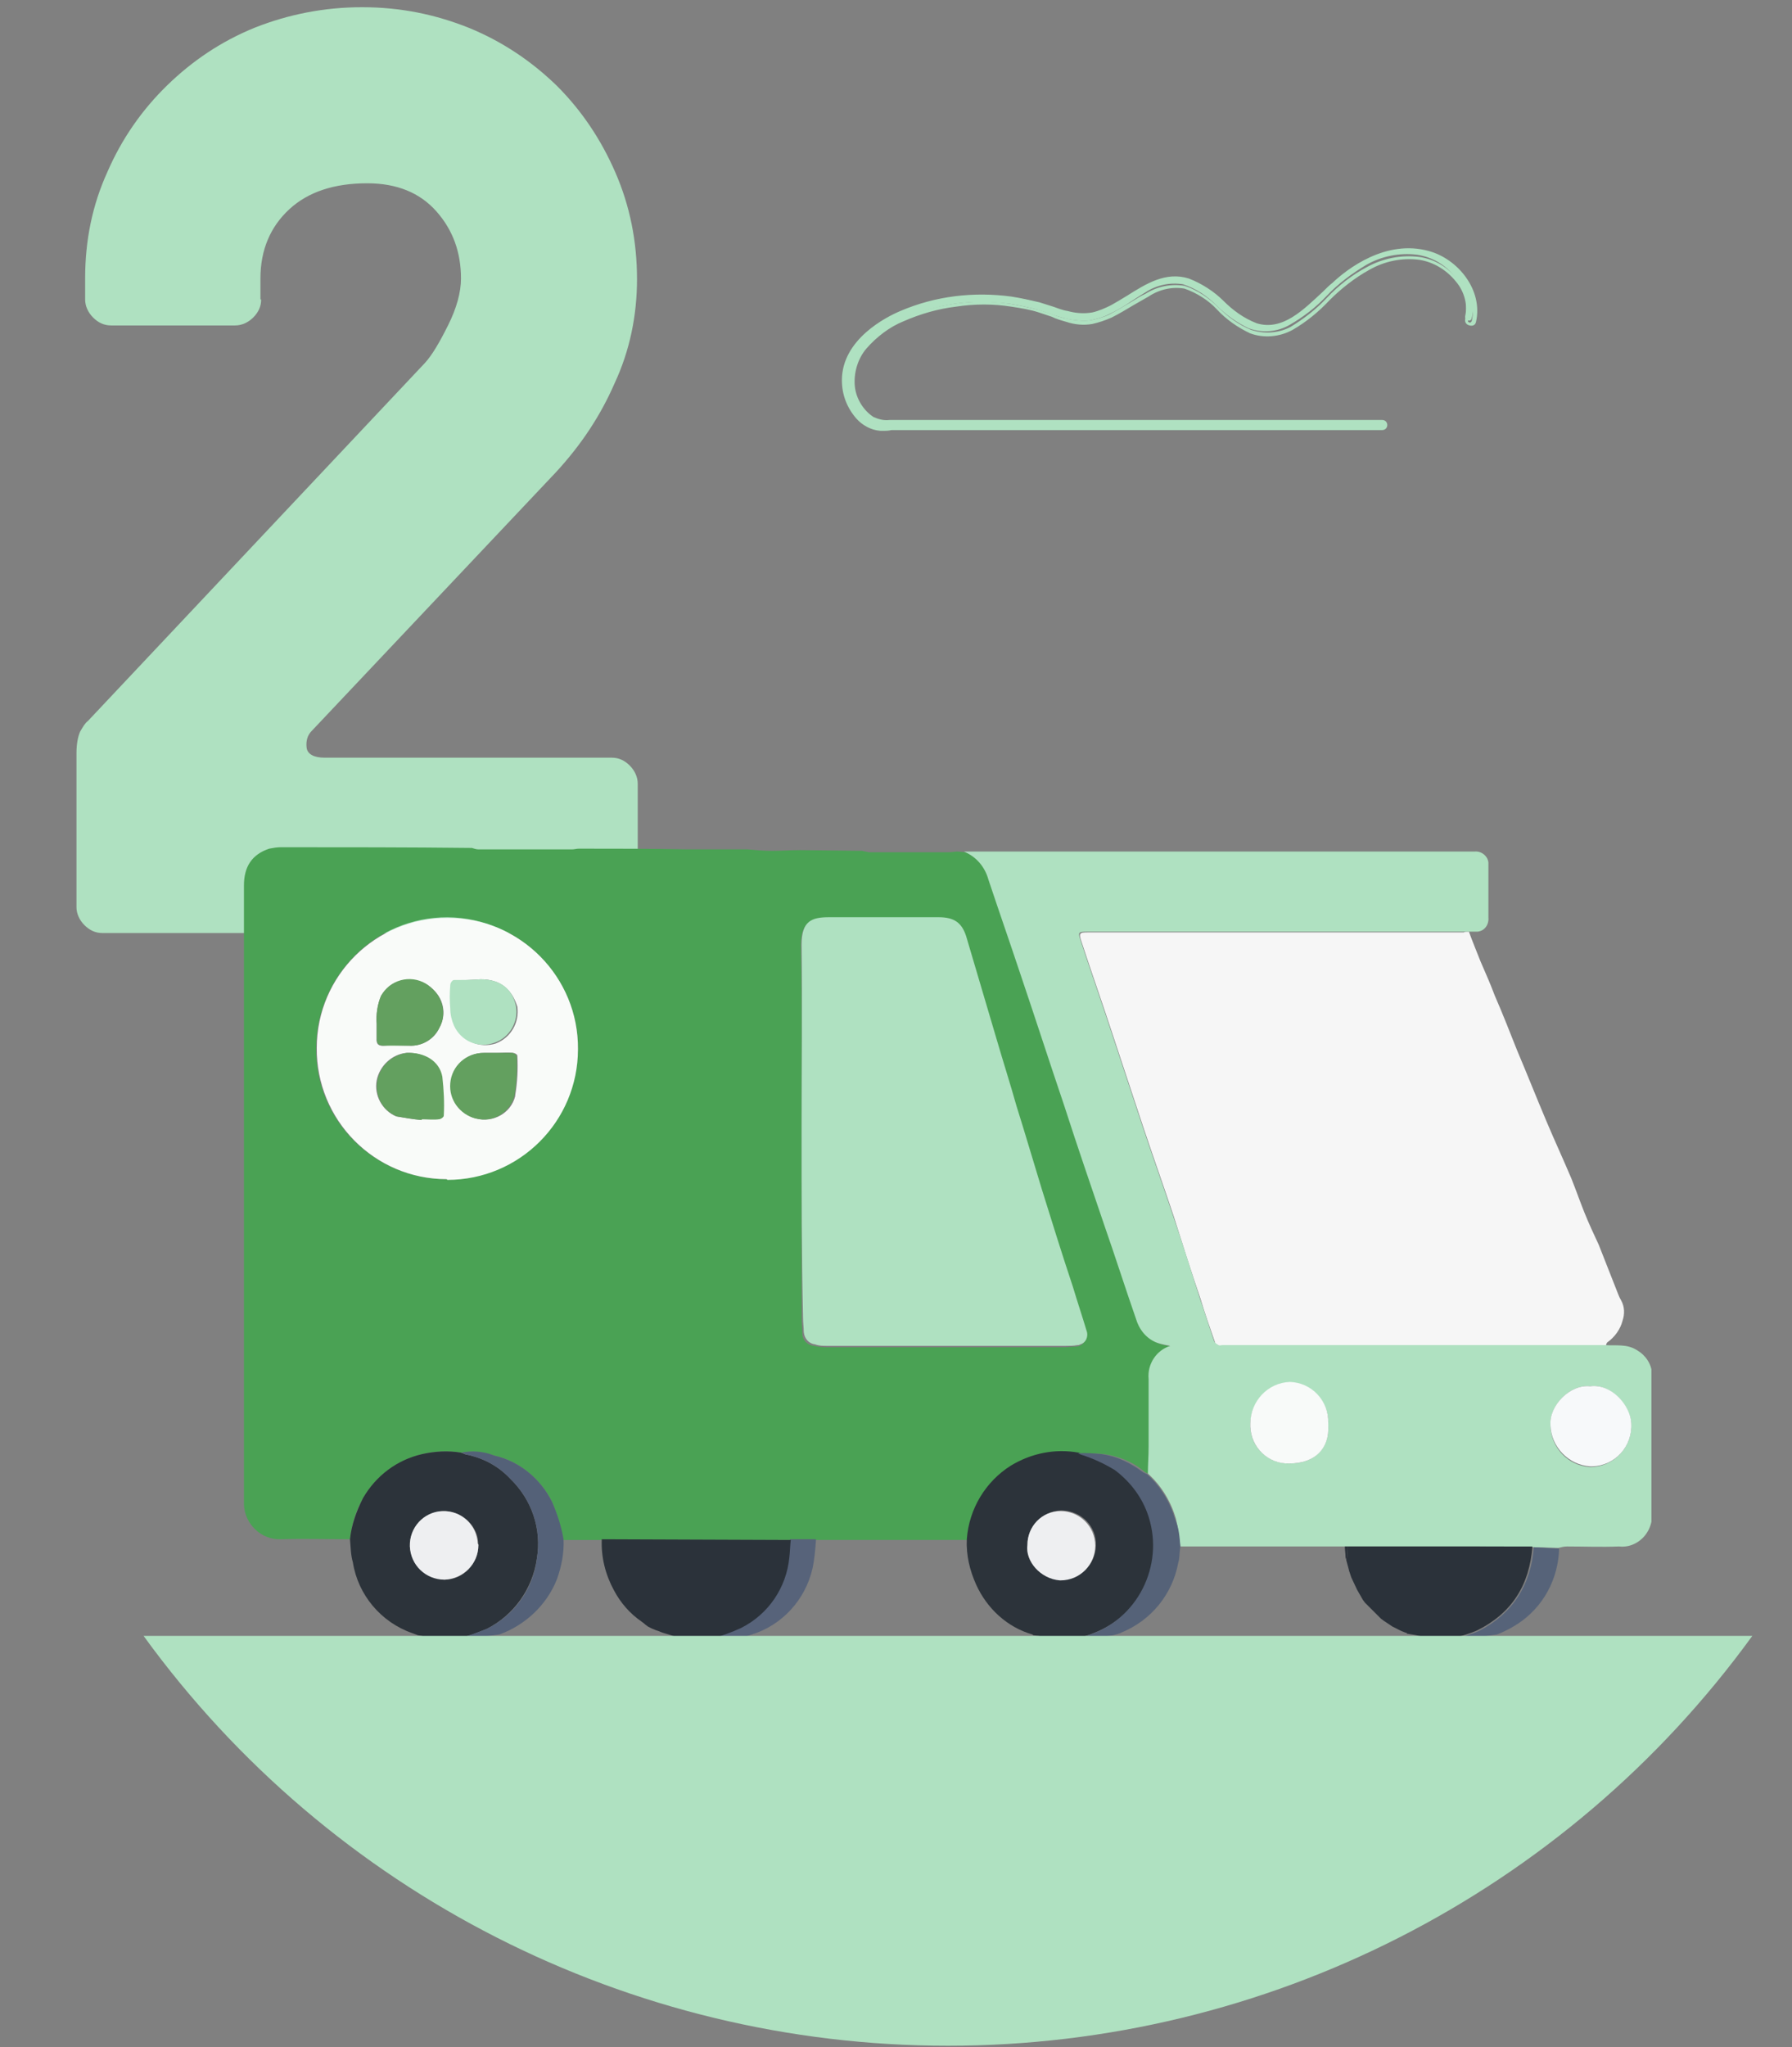 <svg xmlns="http://www.w3.org/2000/svg" xmlns:xlink="http://www.w3.org/1999/xlink" x="0px" y="0px" viewBox="0 0 248.4 283.7" style="enable-background:new 0 0 248.4 283.7;" xml:space="preserve"><rect x="0" y="0" width="248.4" height="283.7" fill="#808080" stroke="none"/><style type="text/css">	.st0{fill:#AFE1C1;}	.st1{fill:#4AA254;}	.st2{fill:#CDCED0;}	.st3{fill:#BDDEC6;}	.st4{fill:#B7DBC1;}	.st5{fill:#B9DDC2;}	.st6{fill:#BCDFC4;}	.st7{fill:#FCFCFC;}	.st8{fill:#BBDEC4;}	.st9{fill:#CCD0CF;}	.st10{fill:#9EBBA8;}	.st11{enable-background:new    ;}	.st12{fill:#2C333A;}	.st13{fill:#556278;}	.st14{fill:#EEEFF1;}	.st15{clip-path:url(#SVGID_00000042723796527281525170000016962806016262260389_);}	.st16{fill:#FFFFFF;}	.st17{clip-path:url(#SVGID_00000070801352896687955620000016298488552537491133_);}	.st18{fill:none;stroke:#4AA254;}	.st19{clip-path:url(#SVGID_00000008847190800066526050000014550537338125045915_);}	.st20{clip-path:url(#SVGID_00000045579313301747377060000015248896560850269870_);}	.st21{fill:none;stroke:#FFFFFF;stroke-width:2;}	.st22{clip-path:url(#SVGID_00000082353832450080036560000014093263895136536466_);}	.st23{clip-path:url(#SVGID_00000115512932986234388520000000923718430326910617_);}	.st24{fill:#546179;}	.st25{clip-path:url(#SVGID_00000165930816059783399110000009599803896129466782_);}	.st26{opacity:0.998;}	.st27{clip-path:url(#SVGID_00000002365060838625202290000016226406700105706414_);}	.st28{fill:#FFFFFF;stroke:#4AA254;}	.st29{clip-path:url(#SVGID_00000062909056248518283880000000079411649711250871_);}	.st30{fill:#F6F6F6;}	.st31{fill:#F9FBF9;}	.st32{fill:#F7F9FA;}	.st33{fill:#F8FAF9;}	.st34{fill:#546178;}	.st35{fill:#566379;}	.st36{fill:#2B323A;}	.st37{fill:#57637A;}	.st38{fill:#63A05F;}	.st39{fill:none;}	.st40{fill:#EFEFEF;}	.st41{clip-path:url(#SVGID_00000153663057925709343470000017245374341164499346_);}	.st42{clip-path:url(#SVGID_00000034768960339055815790000006798627773466512311_);}	.st43{fill:none;stroke:#AFE1C1;stroke-width:2;}	.st44{fill:none;stroke:#4AA254;stroke-width:2;}	.st45{fill:none;stroke:#AFE1C1;stroke-width:4;stroke-miterlimit:10;}	.st46{fill:#EBB4A7;}	.st47{clip-path:url(#SVGID_00000070090251463159126760000004297155465760475567_);}	.st48{clip-path:url(#SVGID_00000086654840231570665200000005580037104410032025_);}	.st49{clip-path:url(#SVGID_00000083803265695515689930000005267857521833432497_);}	.st50{clip-path:url(#SVGID_00000064332353317756998040000011237377341245869237_);}	.st51{clip-path:url(#SVGID_00000056407596856773865020000017402382705357067688_);}	.st52{clip-path:url(#SVGID_00000182526497130347114540000017824920090363464855_);}	.st53{clip-path:url(#SVGID_00000128465728761990358960000016039937460833371559_);}	.st54{clip-path:url(#SVGID_00000034055404333487974690000010674981448016825020_);}	.st55{fill:#BADFC3;}	.st56{clip-path:url(#SVGID_00000062185769932610160230000001612479746569487276_);}	.st57{clip-path:url(#SVGID_00000130609764975360585740000018438044445869560984_);}	.st58{clip-path:url(#SVGID_00000013903678748265604610000004114339597372028855_);}	.st59{clip-path:url(#SVGID_00000067199504859052329000000008894982398648142465_);}	.st60{clip-path:url(#SVGID_00000106867469473708014300000003623434312686649769_);}	.st61{clip-path:url(#SVGID_00000005227586676072381400000011904050593458397603_);}	.st62{clip-path:url(#SVGID_00000025426557382926200870000003049119254917218466_);}	.st63{clip-path:url(#SVGID_00000052081746396516529250000018269640809586074549_);}	.st64{clip-path:url(#SVGID_00000013166261662736479850000018139001680563065993_);}</style><g id="BACKGROUND"></g><g id="OBJECTS">	<g>		<g class="st11">			<path class="st0" d="M36.2,41.5c0,1-0.4,1.8-1.1,2.5c-0.7,0.7-1.6,1.1-2.5,1.1H15.4c-1,0-1.8-0.4-2.5-1.1    c-0.7-0.7-1.1-1.6-1.1-2.5v-2.9c0-5.3,1-10.2,3.1-14.8c2-4.6,4.8-8.6,8.3-12c3.5-3.4,7.5-6.1,12.2-8C40,2,44.9,1,50.2,1    c5.3,0,10.2,1,14.9,2.9c4.6,1.9,8.6,4.6,12.1,8c3.4,3.4,6.1,7.4,8.1,12c2,4.6,3,9.5,3,14.8c0,5-1,9.9-3.1,14.4    c-2,4.6-4.7,8.6-8.1,12.3l-33.9,35.9c-0.6,0.6-0.8,1.4-0.7,2.3c0.1,0.9,1,1.4,2.5,1.4h39.8c1,0,1.8,0.4,2.5,1.1    c0.7,0.7,1.1,1.6,1.1,2.5v17.1c0,1-0.4,1.8-1.1,2.5c-0.7,0.7-1.6,1.1-2.5,1.1H14.2c-1,0-1.8-0.4-2.5-1.1    c-0.7-0.7-1.1-1.6-1.1-2.5v-21.3c0-1.3,0.2-2.3,0.5-3c0.4-0.7,0.7-1.2,1.1-1.5l46.7-49.6c1-1.1,2-2.8,3.2-5.2    c1.2-2.4,1.8-4.6,1.8-6.5c0-3.6-1.1-6.7-3.4-9.3c-2.3-2.6-5.5-3.9-9.6-3.9c-4.6,0-8.2,1.2-10.8,3.6c-2.6,2.4-4,5.6-4,9.6V41.5z"></path>		</g>		<g id="Groupe_1188" transform="translate(-407 -1788)">			<g id="Groupe_1116" transform="translate(438.515 1971.209)">				<g>					<defs>						<rect id="SVGID_00000096772060607195615370000000705397558866286769_" x="2.3" y="-65.8" width="195.1" height="109.8"></rect>					</defs>					<clipPath id="SVGID_00000170271910059258637950000003388618023889587369_">						<use xlink:href="#SVGID_00000096772060607195615370000000705397558866286769_" style="overflow:visible;"></use>					</clipPath>					<g id="Groupe_1115" style="clip-path:url(#SVGID_00000170271910059258637950000003388618023889587369_);">						<g id="Trac&#xE9;_1175">							<path class="st1" d="M101.2-65.2l1.1,0.1c1.7,0.7,2.9,2.2,3.4,3.9c1.4,4.3,2.9,8.5,4.3,12.7c2.1,6.2,4.1,12.4,6.2,18.6        c1.9,5.6,3.7,11.1,5.6,16.7c1.5,4.3,2.9,8.7,4.4,13c0.4,1.6,1.7,2.8,3.3,3.3c0.4,0.1,0.8,0.2,1.4,0.3c-2,0.6-3.3,2.5-3,4.6        c0,3.1,0,6.2,0,9.4c0,1.2,0,2.4-0.1,3.7c-0.2-0.1-0.4-0.2-0.6-0.3c-1.6-1.4-3.6-2.2-5.7-2.5c-1.1-0.1-2.2-0.1-3.3-0.1        c-3.3-0.5-6.6,0.1-9.4,1.8c-3.6,2.2-5.9,6-6.1,10.2c-0.3,0-0.7,0-1,0c-6.7,0-13.3,0-20,0H78l-26.1,0l-5.3,0        c-0.4-1.8-0.9-3.6-1.6-5.3c-1.6-3.2-4.5-5.6-8-6.4c-1.5-0.5-3-0.7-4.6-0.4c-1.8-0.3-3.7-0.2-5.4,0.2c-3.4,0.8-6.4,3-8.2,6.1        c-1,1.8-1.6,3.7-1.8,5.7c-3.2,0-6.4-0.1-9.6,0c-2.7,0.1-5-2.1-5.1-4.8c0-0.1,0-0.2,0-0.3c0-6.1,0-12.3,0-18.5        c0-22.3,0-44.7,0-67c0-2.6,1.1-4.3,3.5-5.1c0.5-0.1,1.1-0.2,1.6-0.2c8.8,0,17.7,0,26.5,0.1c0.3,0.1,0.6,0.2,0.9,0.2        c4.3,0,8.7,0,13,0c0.3,0,0.6-0.1,0.9-0.1c5,0,10,0,15,0.1c2.8,0,5.6,0,8.4,0c1.1,0.1,2.3,0.2,3.4,0.2c1.3,0,2.6-0.1,3.9-0.1        l8.6,0.1c0.3,0.1,0.6,0.1,0.9,0.2c3.6,0,7.2,0,10.9,0C100.5-65.1,100.8-65.2,101.2-65.2 M79.6-26.5L79.6-26.5        c0,8.7,0,17.4,0,26.2c0,0.6,0.1,1.3,0.1,1.9c0,0.9,0.7,1.6,1.6,1.7c0.5,0.1,1.1,0.2,1.6,0.2c11,0,22,0,33.1,0        c0.5,0,1.1-0.1,1.6-0.1c0.8,0,1.5-0.7,1.5-1.6c0-0.2,0-0.3-0.1-0.4c-0.6-2.1-1.2-4.1-1.9-6.1c-1.4-4.5-2.9-9-4.3-13.5        c-1.2-3.8-2.3-7.6-3.5-11.5c-0.9-3.1-1.9-6.2-2.8-9.4c-1.4-4.7-2.9-9.5-4.2-14.2c-0.5-1.8-1.6-2.6-3.8-2.6        c-5.1,0-10.2,0-15.2,0c-2.4,0-3.8,0.4-3.8,3.8C79.7-43.7,79.6-35.1,79.6-26.5 M30.4-19.8c10,0,18.1-8.1,18.2-18.1        c0-10-8.1-18.1-18.1-18.2c-10,0-18.1,8.1-18.2,18.1c-0.1,10,8,18.1,17.9,18.2C30.3-19.8,30.3-19.8,30.4-19.8"></path>						</g>						<g id="Trac&#xE9;_1176">							<path class="st30" d="M172.1-54.1c0.5,1.4,1.1,2.8,1.6,4.1c0.7,1.6,1.4,3.2,2,4.8c1.1,2.5,2.1,5.1,3.1,7.6        c1.4,3.3,2.7,6.6,4.1,9.9c1.1,2.6,2.3,5.2,3.4,7.8c0.6,1.5,1.2,3.2,1.8,4.7c0.6,1.5,1.3,3,2,4.5c0.8,2,1.6,4.1,2.4,6.1        c0.2,0.5,0.4,1.1,0.7,1.6c0.5,0.9,0.5,1.9,0.2,2.8c-0.3,1.2-1.1,2.3-2.1,3c-0.1,0.1-0.2,0.3-0.2,0.5c-0.2,0-0.5,0-0.7,0        h-52.4c-0.2,0-0.3,0.1-0.5,0c-0.2-0.1-0.6-0.3-0.6-0.5c-0.7-2-1.4-4-2-6c-1.3-3.8-2.5-7.6-3.7-11.4        c-1.4-4.2-2.9-8.4-4.3-12.6c-1.4-4.2-2.8-8.5-4.2-12.7c-1.4-4.3-2.9-8.5-4.3-12.8c-0.4-1.2-0.3-1.3,0.9-1.3h52.1        C171.5-54.1,171.8-54.1,172.1-54.1"></path>						</g>						<g id="Trac&#xE9;_1177">							<path class="st0" d="M172.1-54.1c-0.3,0-0.6,0-0.8,0h-52.1c-1.3,0-1.3,0.1-0.9,1.3c1.4,4.3,2.9,8.5,4.3,12.8        c1.4,4.2,2.8,8.5,4.2,12.7c1.4,4.2,2.9,8.4,4.3,12.6c1.3,3.8,2.5,7.6,3.7,11.4c0.7,2,1.3,4,2,6c0.1,0.2,0.4,0.4,0.6,0.5        c0.1,0.1,0.3,0,0.5,0h52.4c0.2,0,0.5,0,0.7,0c1.5,0.1,3-0.2,4.4,0.7c1.2,0.7,2,1.9,2.1,3.3c0,6.5,0,13,0,19.5        c0,1.6-0.8,3.1-2.2,3.9c-0.7,0.4-1.5,0.6-2.4,0.5c-2.4,0.1-4.8,0-7.2,0c-0.4,0-0.8,0.1-1.2,0.2l-3.5-0.1        c-2.5,0-5-0.1-7.5-0.1c-6.1,0-12.1,0-18.2,0l-0.4,0l-3.4,0l-19.4,0c-0.2-1.3-0.3-2.5-0.6-3.8c-0.7-2.4-2-4.6-3.9-6.3        c0-1.2,0.1-2.4,0.1-3.7c0-3.1,0-6.2,0-9.4c-0.2-2.1,1.1-4,3-4.6c-0.6-0.1-1-0.2-1.4-0.3c-1.6-0.4-2.8-1.7-3.3-3.3        c-1.5-4.3-2.9-8.7-4.4-13c-1.9-5.6-3.8-11.1-5.6-16.7c-2.1-6.2-4.1-12.4-6.2-18.6c-1.4-4.2-2.9-8.5-4.3-12.7        c-0.5-1.8-1.7-3.2-3.4-3.9h64.6c2.1,0,4.2,0,6.2,0c0.9-0.1,1.8,0.6,1.9,1.5c0,0.1,0,0.3,0,0.4c0,2.4,0,4.8,0,7.2        c0.1,1-0.5,1.9-1.5,2c-0.2,0-0.3,0-0.5,0C172.7-54.1,172.4-54.1,172.1-54.1 M188.9,8.9c-2.8-0.3-5.7,2.7-5.5,5.5        c0.1,3,2.4,5.5,5.5,5.7c3.2,0,5.7-2.6,5.7-5.7c0-0.1,0-0.2,0-0.3C194.5,11.6,191.8,8.5,188.9,8.9 M152.6,14.3        c0.2-3-2-5.7-5.1-5.9c-0.1,0-0.2,0-0.2,0c-3.1,0.1-5.5,2.7-5.5,5.8c-0.1,2.9,2.2,5.3,5.1,5.4c0.1,0,0.2,0,0.4,0        C150.8,19.6,152.8,17.4,152.6,14.3"></path>						</g>						<g id="Trac&#xE9;_1178">							<path class="st0" d="M79.6-26.5c0-8.6,0.1-17.2,0-25.8c0-3.3,1.4-3.8,3.8-3.8c5.1,0,10.2,0,15.2,0c2.2,0,3.2,0.8,3.8,2.6        c1.4,4.7,2.8,9.5,4.2,14.2c0.9,3.1,1.9,6.2,2.8,9.4c1.2,3.8,2.3,7.6,3.5,11.5c1.4,4.5,2.8,9,4.3,13.5c0.6,2,1.3,4.1,1.9,6.1        c0.3,0.8-0.1,1.7-0.9,1.9c-0.1,0.1-0.3,0.1-0.4,0.1c-0.5,0.1-1.1,0.1-1.6,0.1c-11,0-22,0-33.1,0c-0.5,0-1.1,0-1.6-0.2        c-0.9-0.1-1.5-0.8-1.6-1.7c0-0.6-0.1-1.3-0.1-1.9C79.6-9.1,79.6-17.8,79.6-26.5L79.6-26.5z"></path>						</g>						<g id="Trac&#xE9;_1179">							<path class="st31" d="M30.4-19.8c-10,0-18.1-8.2-18-18.2c0-10,8.2-18.1,18.2-18c10,0,18.1,8.2,18,18.2        c0,10-8.1,18.1-18.1,18.1C30.4-19.8,30.4-19.8,30.4-19.8 M20.7-41.3c0,0.7,0,1.3,0,2c-0.1,0.8,0.3,1.1,1.1,1        c1.1-0.1,2.3,0,3.4,0c1.8,0.1,3.5-0.9,4.2-2.5c0.9-1.6,0.7-3.6-0.6-5c-1.6-1.9-4.4-2.2-6.4-0.7c-0.4,0.4-0.8,0.8-1.1,1.3        C20.8-44,20.6-42.7,20.7-41.3 M37.3-37.3c-0.6,0-1.2,0-1.7,0c-2.4,0-4.4,1.8-4.6,4.2c-0.2,2.3,1.3,4.3,3.5,4.9        c2.3,0.6,4.8-0.7,5.4-3.1c0,0,0-0.1,0-0.1c0.3-1.8,0.4-3.6,0.3-5.5c0-0.2-0.4-0.4-0.6-0.4C38.8-37.4,38-37.3,37.3-37.3         M26.9-28l0-0.1c0.8,0,1.5,0,2.3,0c0.2,0,0.7-0.3,0.7-0.5c0.1-1.8,0-3.6-0.2-5.4c-0.4-2.1-2.5-3.4-4.9-3.3        c-2,0.2-3.7,1.8-4.1,3.8c-0.4,2.1,0.8,4.2,2.7,5C24.6-28.3,25.7-28.1,26.9-28 M35.1-47.5c-1.1,0.1-2.3,0.1-3.5,0.2        c-0.2,0-0.5,0.4-0.5,0.7c-0.1,1.1-0.1,2.2,0,3.3c0,0.8,0.2,1.6,0.5,2.3c1,2.1,3.4,3.1,5.6,2.4c2.1-0.8,3.3-2.9,3-5.1        C39.4-46.2,37.8-47.5,35.1-47.5"></path>						</g>						<g id="Trac&#xE9;_1180">							<path class="st32" d="M188.9,8.9c3-0.4,5.6,2.7,5.7,5.1c0.2,3.2-2.2,5.9-5.4,6c-0.1,0-0.2,0-0.3,0c-3-0.2-5.4-2.7-5.5-5.7        C183.2,11.6,186.1,8.6,188.9,8.9"></path>						</g>						<g id="Trac&#xE9;_1181">							<path class="st33" d="M152.6,14.3c0.2,3.2-1.8,5.3-5.4,5.3c-2.9,0.1-5.3-2.2-5.4-5.1c0-0.1,0-0.2,0-0.4        c0-3.1,2.4-5.7,5.5-5.8c3,0.1,5.4,2.6,5.3,5.7C152.6,14.1,152.6,14.2,152.6,14.3"></path>						</g>						<g id="Trac&#xE9;_1182">							<path class="st12" d="M17,30.1c0.2-2,0.9-3.9,1.8-5.7c1.8-3.1,4.7-5.3,8.2-6.1c1.8-0.4,3.6-0.5,5.4-0.2        c0.3,0.1,0.6,0.3,0.9,0.3c2.3,0.5,4.3,1.6,5.9,3.3c3,2.9,4.4,7,3.7,11.1c-0.6,4.2-3.2,7.8-6.9,9.7c-1.2,0.5-2.5,1-3.8,1.3        l-1.4,0.1h-1.6l-1.6-0.1L27,43.5l-0.6-0.1l-0.8-0.3c-4.3-1.5-7.5-5.3-8.2-9.8C17.1,32.3,17.1,31.2,17,30.1 M34.8,30.9        c0-2.6-2.2-4.7-4.8-4.7c-2.6,0-4.7,2.2-4.7,4.8c0,0,0,0.1,0,0.1c0.2,2.5,2.3,4.5,4.8,4.6C32.7,35.7,34.8,33.5,34.8,30.9"></path>						</g>						<g id="Trac&#xE9;_1183">							<path class="st34" d="M46.6,30.1c0.1,1.9-0.3,3.8-0.9,5.5c-1.4,3.6-4.4,6.4-8,7.7c-1.5,0.2-3,0.4-4.6,0.6        c-0.3,0-0.6-0.1-0.9-0.1c1.3-0.3,2.5-0.8,3.8-1.3c3.8-1.9,6.4-5.5,6.9-9.7c0.7-4.1-0.7-8.2-3.7-11.1        c-1.6-1.7-3.6-2.8-5.9-3.3c-0.3-0.1-0.6-0.2-0.9-0.3c1.5-0.3,3.1-0.2,4.6,0.4c3.5,0.8,6.4,3.2,8,6.4        C45.7,26.5,46.3,28.3,46.6,30.1"></path>						</g>						<g id="Trac&#xE9;_1185">							<path class="st34" d="M27,43.5l0.6,0.2L27,43.5"></path>						</g>						<g id="Trac&#xE9;_1186">							<path class="st14" d="M34.8,30.9c0,2.6-2.1,4.7-4.7,4.8c-2.6,0-4.7-2-4.8-4.6c-0.1-2.6,1.9-4.8,4.5-4.9        c2.6-0.1,4.8,1.9,4.9,4.5C34.8,30.8,34.8,30.9,34.8,30.9"></path>						</g>						<g id="Trac&#xE9;_1187">							<path class="st12" d="M102.5,30.1c0.3-4.2,2.6-8,6.1-10.2c2.8-1.7,6.1-2.4,9.4-1.8c0.2,0.1,0.3,0.1,0.5,0.2        c1.6,0.5,3.2,1.3,4.6,2.1c5.8,4.2,7.1,12.4,2.9,18.2c-1.5,2.1-3.6,3.6-5.9,4.5c-0.7,0.3-1.5,0.5-2.2,0.7l-1.4,0h-1.8        l-1.6-0.1l-0.6-0.2l-0.8-0.1c0,0-0.1-0.1-0.1-0.1c-3.5-1-6.3-3.6-7.8-6.9C102.9,34.4,102.4,32.3,102.5,30.1 M110.9,30.9        c-0.3,2.2,1.7,4.7,4.6,4.8c2.6,0.1,4.8-2,4.9-4.7s-2-4.8-4.7-4.9c0,0-0.1,0-0.1,0C113,26.2,110.9,28.3,110.9,30.9        C110.9,30.9,110.9,30.9,110.9,30.9"></path>						</g>						<g id="Trac&#xE9;_1188">							<path class="st13" d="M132.1,31.1c-0.1,0.6-0.1,1.3-0.2,1.9l-0.1,0.4c-0.8,4.3-3.7,7.9-7.8,9.6c-0.4,0.2-0.8,0.3-1.2,0.4        c-1.4,0.2-2.8,0.4-4.2,0.6c-0.3,0-0.6-0.1-0.9-0.1c0.7-0.2,1.5-0.4,2.2-0.7c6.7-2.5,10.1-10.1,7.6-16.8        c-0.9-2.4-2.5-4.4-4.5-5.9c-1.5-0.9-3-1.6-4.6-2.1c-0.2-0.1-0.3-0.1-0.5-0.2c1.1-0.1,2.2,0,3.3,0.1c2.1,0.3,4,1.2,5.7,2.5        c0.2,0.1,0.4,0.2,0.6,0.3c1.9,1.7,3.2,3.9,3.9,6.3C131.9,28.5,132,29.8,132.1,31.1"></path>						</g>						<g id="Trac&#xE9;_1189">							<path class="st14" d="M110.9,30.9c0-2.6,2-4.7,4.6-4.7c0,0,0,0,0,0c2.6,0,4.8,2.1,4.8,4.8c0,2.6-2.1,4.8-4.8,4.8        c0,0-0.1,0-0.1,0C112.7,35.6,110.6,33.1,110.9,30.9"></path>						</g>						<g id="Trac&#xE9;_1190">							<path class="st35" d="M181.1,31.2l3.5,0.2c-0.1,4.2-2.2,8.1-5.7,10.4c-0.9,0.6-1.9,1.1-2.9,1.5c-1.6,0.2-3.2,0.5-4.8,0.7        c-0.4,0-0.7,0-1.1-0.1c1.2-0.3,2.3-0.6,3.4-1.1C178.2,40.4,180.7,36.4,181.1,31.2"></path>						</g>						<g id="Trac&#xE9;_1192">							<path class="st36" d="M173.5,31.1c-6.1,0-12.1,0-18.2,0c0,0.5-0.1,1-0.1,1.5l-0.1,0.4l0.3,1.1l0.1,0.4l0.3,0.9l0.8,1.7        l0.8,1.4l0.3,0.4l2.2,2.2l0.4,0.3l1.2,0.8l0.8,0.4l0.4,0.2l0.5,0.2l0.3,0.1c0,0.1,0,0.1,0.1,0.1l0.6,0.1l0.6,0.1l1.3,0.3        l0.7,0.1h2.1l1,0c1.2-0.3,2.3-0.6,3.4-1.1c4.8-2.4,7.2-6.3,7.6-11.6C178.6,31.1,176,31.1,173.5,31.1"></path>						</g>						<g id="Trac&#xE9;_1193">							<path class="st36" d="M155.3,31.1l-0.4,0c0,0.5,0.1,1,0.1,1.5l0.1,0.4l0.1-0.4L155.3,31.1"></path>						</g>						<g id="Trac&#xE9;_1194">							<path class="st37" d="M67,43.8c1.4-0.4,2.8-0.9,4.1-1.5c3.8-1.9,6.3-5.6,6.7-9.8c0.1-0.8,0.1-1.6,0.2-2.4l3.6,0        c-0.1,1.4-0.2,2.7-0.5,4.1c-1,4.3-4.2,7.8-8.4,9.1C70.8,44,68.9,44.2,67,43.8"></path>						</g>						<g id="Trac&#xE9;_1195">							<path class="st36" d="M51.9,30.1c-0.1,2.5,0.5,4.9,1.7,7.1c0.9,1.7,2.2,3.2,3.8,4.3l0.4,0.3c0,0,0.1,0.1,0.1,0.1l0.4,0.3        l0.6,0.3l0.5,0.2l0.3,0.1l0.5,0.2l0.3,0.1l1,0.3l0.3,0.1l1.2,0.3l0.9,0.1l2.5,0l0.7,0c1.4-0.4,2.8-0.9,4.1-1.5        c3.8-1.9,6.3-5.6,6.7-9.8c0.1-0.8,0.1-1.6,0.2-2.4L51.9,30.1"></path>						</g>						<g id="Trac&#xE9;_1196">							<path class="st38" d="M20.7-41.3c-0.1-1.3,0.1-2.7,0.6-3.9c1.2-2.2,4-3,6.2-1.7c0.5,0.3,0.9,0.7,1.3,1.1        c1.2,1.4,1.5,3.4,0.6,5c-0.8,1.6-2.4,2.6-4.2,2.5c-1.1,0-2.3,0-3.4,0c-0.8,0-1.1-0.2-1.1-1C20.7-40,20.7-40.7,20.7-41.3"></path>						</g>						<g id="Trac&#xE9;_1197">							<path class="st38" d="M37.3-37.3c0.7,0,1.5,0,2.2,0c0.2,0,0.6,0.3,0.6,0.4c0.1,1.8,0,3.7-0.3,5.5c-0.6,2.4-3,3.8-5.3,3.2        c0,0-0.1,0-0.1,0c-2.2-0.6-3.7-2.6-3.5-4.9c0.2-2.4,2.2-4.2,4.6-4.2C36.1-37.3,36.7-37.3,37.3-37.3"></path>						</g>						<g id="Trac&#xE9;_1198">							<path class="st38" d="M26.9-28c-1.1-0.1-2.3-0.3-3.4-0.5c-2-0.8-3.1-2.9-2.7-5c0.4-2,2-3.5,4.1-3.8c2.4-0.1,4.5,1.1,4.9,3.3        c0.2,1.8,0.3,3.6,0.2,5.4c0,0.2-0.4,0.5-0.7,0.5c-0.8,0.1-1.5,0-2.3,0L26.9-28"></path>						</g>						<g id="Trac&#xE9;_1199">							<path class="st0" d="M35.1-47.5c2.7,0,4.4,1.3,4.9,3.7c0.4,2.2-0.9,4.4-3,5.1c-2.2,0.8-4.6-0.2-5.6-2.4        c-0.3-0.7-0.5-1.5-0.5-2.3c-0.1-1.1-0.1-2.2,0-3.3c0-0.3,0.3-0.7,0.5-0.7C32.7-47.4,33.9-47.4,35.1-47.5"></path>						</g>					</g>				</g>			</g>			<g id="Trac&#xE9;_1232">				<path class="st0" d="M604.8,1823c-4.8-1.4-9.7,1.2-13.1,4.4c-2.8,2.6-6.3,7-10.7,5.7c-1.8-0.7-3.3-1.8-4.6-3.2     c-1.3-1.4-2.9-2.4-4.7-3.1c-4-1.2-7.3,2-10.6,3.7c-0.8,0.5-1.7,0.8-2.7,1c-1.2,0.2-2.3,0.2-3.5-0.2c-1.3-0.4-2.5-0.9-3.8-1.3     c-1.3-0.4-2.5-0.6-3.8-0.8c-5.2-0.7-10.5-0.1-15.3,2c-3.8,1.6-7.9,4.8-8,9.4c0,1.9,0.7,3.7,1.9,5.1c0.8,0.9,1.9,1.5,3.2,1.6     c0.6,0,1.3,0,1.9,0h67.4c0.3,0,0.5-0.2,0.5-0.5c0-0.3-0.2-0.5-0.5-0.5H530c-0.8,0.1-1.6-0.1-2.3-0.4c-1.5-0.9-2.5-2.5-2.7-4.3     c-0.2-2,0.4-4,1.7-5.5c1.5-1.7,3.3-3,5.3-3.9c2.3-1,4.8-1.7,7.3-2.1c2.6-0.4,5.2-0.3,7.7,0c1.3,0.2,2.6,0.5,3.8,0.8     c1.3,0.4,2.5,0.9,3.8,1.2c1.1,0.3,2.3,0.4,3.5,0.3c0.9-0.2,1.8-0.4,2.7-0.9c1.8-0.8,3.3-2,5-3c1.5-1,3.4-1.4,5.2-1.1     c1.8,0.6,3.3,1.6,4.6,2.9c1.3,1.3,2.8,2.4,4.5,3.2c1.9,0.7,4,0.5,5.7-0.5c1.9-1.1,3.6-2.4,5.1-4c1.6-1.7,3.5-3.1,5.5-4.3     c2.1-1.2,4.6-1.7,7-1.4c2.1,0.3,4,1.4,5.3,3.1c1.3,1.5,1.8,3.5,1.4,5.4c-0.1,0.6,0.8,0.9,0.9,0.3     C612.1,1828.3,608.8,1824.2,604.8,1823"></path>				<path class="st0" d="M529.7,1847.7c-0.2,0-0.4,0-0.7,0c-1.3-0.1-2.5-0.8-3.3-1.7c-1.3-1.5-2-3.3-2-5.3c0-5.7,6.2-8.8,8.1-9.6     c4.9-2.1,10.2-2.7,15.4-2c1.3,0.2,2.6,0.5,3.9,0.8c0.6,0.2,1.3,0.4,1.9,0.6c0.6,0.2,1.3,0.5,2,0.6c1.1,0.3,2.2,0.4,3.4,0.2     c0.9-0.2,1.8-0.6,2.6-1c0.7-0.4,1.4-0.8,2.2-1.3c2.7-1.7,5.4-3.4,8.6-2.4c1.8,0.7,3.5,1.8,4.8,3.1c1.3,1.3,2.8,2.4,4.6,3.1     c3.6,1.1,6.5-1.9,9.2-4.4c0.4-0.4,0.9-0.9,1.3-1.2c2-1.9,7.4-6.1,13.4-4.4c4,1.1,7.5,5.4,6.5,9.8c-0.1,0.5-0.5,0.6-0.9,0.5     c-0.4-0.1-0.7-0.4-0.6-0.9c0.4-1.9-0.1-3.8-1.3-5.2c-1.3-1.6-3.1-2.7-5.1-3c-2.4-0.3-4.8,0.2-6.9,1.4c-2,1.1-3.9,2.6-5.5,4.2     c-1.5,1.6-3.2,3-5.1,4.1c-1.8,1-4,1.2-5.9,0.5c-1.7-0.8-3.3-1.9-4.6-3.3c-1.2-1.3-2.8-2.3-4.5-2.9c-1.7-0.3-3.5,0.1-5,1.1     c-0.7,0.4-1.4,0.8-2.1,1.2c-1,0.6-2,1.2-3,1.7c-0.9,0.4-1.8,0.7-2.7,0.9c-1.2,0.2-2.4,0.1-3.6-0.3c-0.7-0.2-1.4-0.4-2-0.7     c-0.6-0.2-1.2-0.4-1.8-0.6c-1.2-0.4-2.5-0.6-3.8-0.8c-2.5-0.4-5.1-0.4-7.7,0c-2.5,0.3-4.9,1-7.2,2c-2,0.8-3.8,2.2-5.2,3.8     c-1.2,1.4-1.8,3.4-1.6,5.3c0.2,1.7,1.2,3.3,2.6,4.2c0.7,0.3,1.4,0.5,2.2,0.4l68.3,0c0.4,0,0.7,0.3,0.7,0.7     c0,0.4-0.3,0.7-0.7,0.7h-67.4c-0.2,0-0.4,0-0.6,0C530.1,1847.7,529.9,1847.7,529.7,1847.7z M543.1,1829.3     c-3.8,0-7.6,0.8-11.1,2.2c-1.8,0.8-7.8,3.8-7.8,9.1c0,1.8,0.6,3.6,1.9,4.9c0.8,0.9,1.8,1.4,3,1.6c0.4,0,0.8,0,1.3,0     c0.2,0,0.4,0,0.6,0h67.4c0.1,0,0.2-0.1,0.2-0.2c0-0.1-0.1-0.2-0.2-0.2H530c-0.8,0.1-1.7-0.1-2.4-0.5c-1.6-1-2.7-2.7-2.9-4.5     c-0.2-2,0.4-4.1,1.7-5.6c1.5-1.7,3.3-3.1,5.4-3.9c2.3-1,4.8-1.7,7.4-2.1c2.6-0.4,5.2-0.4,7.8,0c1.3,0.2,2.6,0.5,3.9,0.8     c0.6,0.2,1.2,0.4,1.8,0.6c0.6,0.2,1.3,0.5,2,0.6c1.1,0.3,2.3,0.4,3.4,0.3c0.9-0.2,1.8-0.4,2.6-0.8c1-0.5,2-1.1,3-1.7     c0.7-0.4,1.4-0.9,2.1-1.2c1.6-1,3.5-1.4,5.4-1.1c1.8,0.6,3.4,1.7,4.7,3c1.3,1.3,2.8,2.4,4.5,3.1c1.8,0.6,3.8,0.5,5.5-0.4     c1.8-1.1,3.5-2.4,5-4c1.6-1.7,3.5-3.2,5.6-4.3c2.2-1.2,4.7-1.7,7.2-1.4c2.2,0.3,4.1,1.5,5.4,3.2c1.3,1.6,1.8,3.6,1.4,5.6     c-0.1,0.2,0.2,0.3,0.2,0.3c0.1,0,0.2,0,0.3-0.2c1-4.2-2.4-8.1-6.1-9.2c-5.7-1.6-10.9,2.5-12.9,4.3c-0.4,0.4-0.8,0.8-1.3,1.2     c-2.6,2.5-5.8,5.7-9.7,4.6c-1.8-0.7-3.4-1.8-4.8-3.2c-1.3-1.3-2.9-2.4-4.6-3c-3-0.9-5.6,0.8-8.2,2.4c-0.7,0.5-1.5,0.9-2.2,1.3     c-0.9,0.5-1.8,0.8-2.7,1.1c-1.2,0.2-2.4,0.2-3.6-0.2c-0.7-0.2-1.4-0.4-2-0.7c-0.6-0.2-1.2-0.4-1.8-0.6c-1.2-0.4-2.5-0.6-3.8-0.8     C545.8,1829.4,544.4,1829.3,543.1,1829.3z"></path>			</g>			<g id="Intersection_1">				<path class="st0" d="M538.4,2071.5c-44.1,0-85.6-21.1-111.5-56.8h223C624,2050.4,582.5,2071.5,538.4,2071.5z"></path>			</g>		</g>	</g></g></svg>